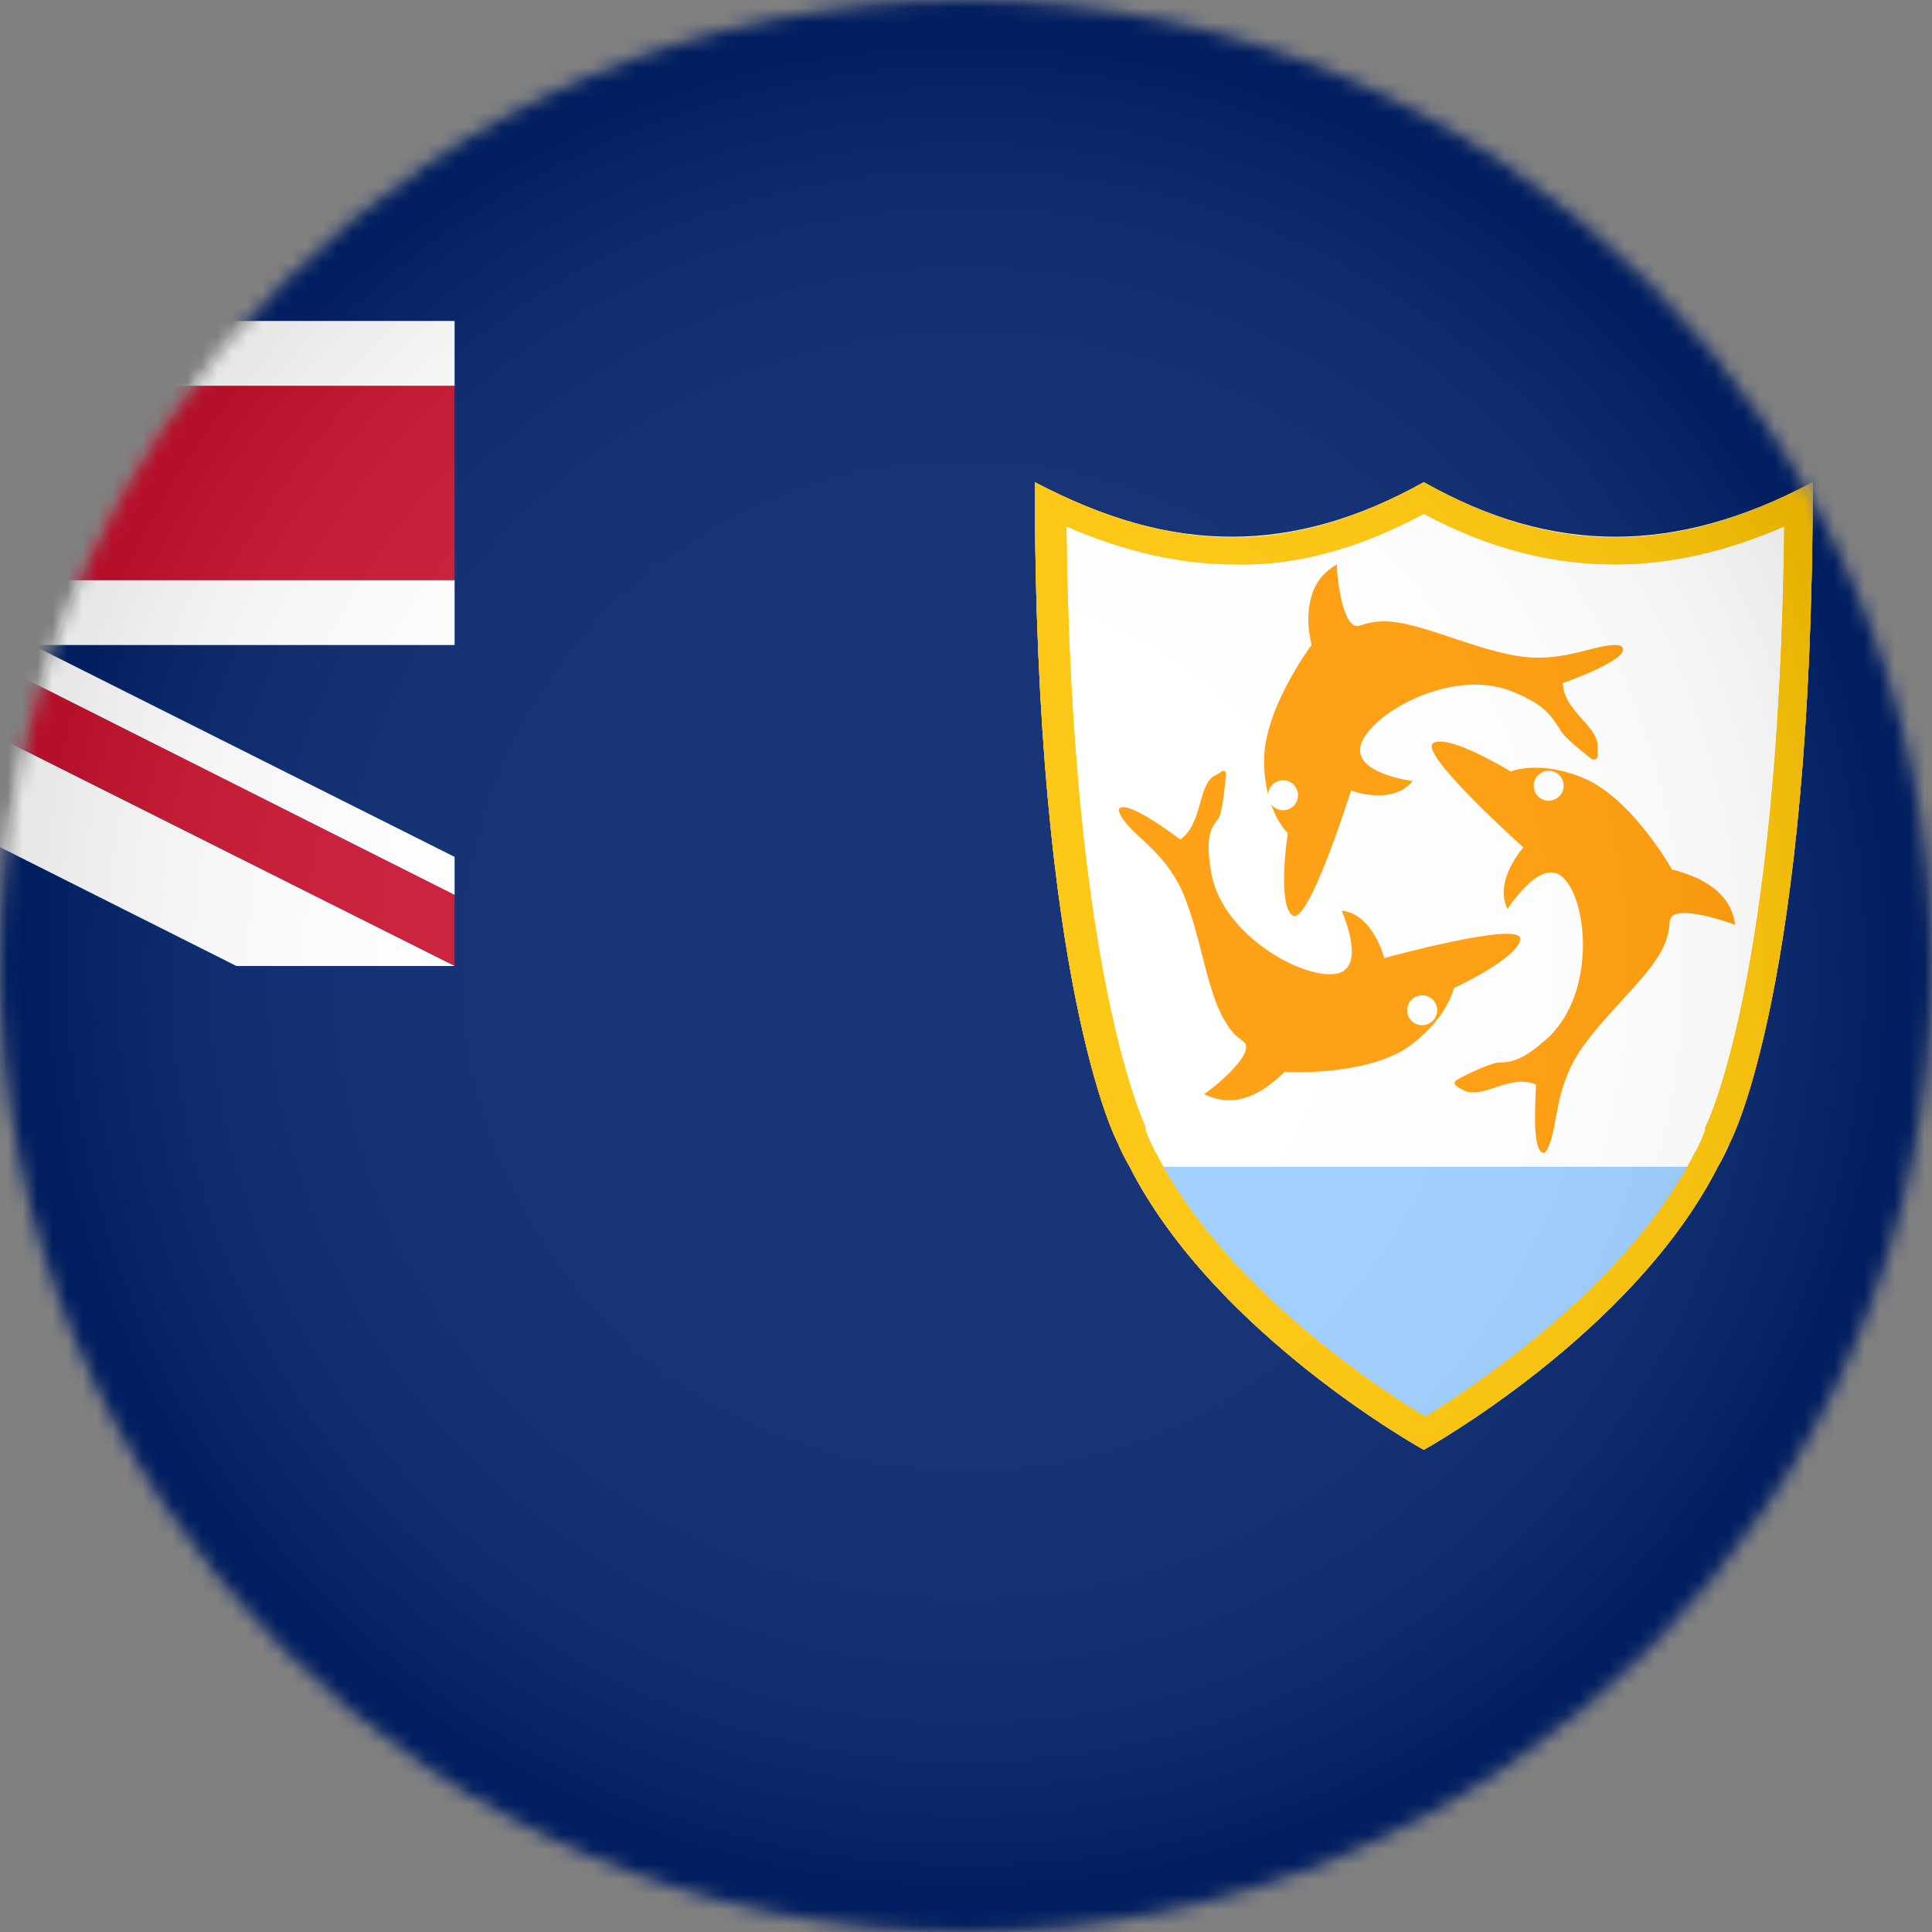 <?xml version="1.0" encoding="UTF-8"?>
<svg width="129px" height="129px" viewBox="0 0 129 129" version="1.1" xmlns="http://www.w3.org/2000/svg" xmlns:xlink="http://www.w3.org/1999/xlink">
    <rect x="0" y="0" width="129" height="129" fill="#808080" stroke="none"/>
    <title>anguilla</title>
    <defs>
        <circle id="path-1" cx="64.5" cy="64.5" r="64.5"></circle>
        <circle id="path-3" cx="64.5" cy="64.5" r="64.5"></circle>
        <radialGradient cx="50.02%" cy="49.999%" fx="50.02%" fy="49.999%" r="50.017%" id="radialGradient-5">
            <stop stop-color="#FFFFFF" offset="0%"></stop>
            <stop stop-color="#FDFDFD" offset="35.61%"></stop>
            <stop stop-color="#F6F6F6" offset="48.44%"></stop>
            <stop stop-color="#EBEBEB" offset="57.59%"></stop>
            <stop stop-color="#DADADA" offset="64.99%"></stop>
            <stop stop-color="#C4C4C4" offset="71.32%"></stop>
            <stop stop-color="#A8A8A8" offset="76.93%"></stop>
            <stop stop-color="#888888" offset="82.01%"></stop>
            <stop stop-color="#626262" offset="86.67%"></stop>
            <stop stop-color="#373737" offset="91.01%"></stop>
            <stop stop-color="#090909" offset="94.87%"></stop>
            <stop stop-color="#000000" offset="95.57%"></stop>
        </radialGradient>
    </defs>
    <g id="Page-1" stroke="none" stroke-width="1" fill="none" fill-rule="evenodd">
        <g id="anguilla">
            <g id="Clipped">
                <mask id="mask-2" fill="white">
                    <use xlink:href="#path-1"></use>
                </mask>
                <g id="SVGID_00000025443607473569443670000012974499287469787282_"></g>
                <g id="Group" mask="url(#mask-2)">
                    <g transform="translate(-98.646, 0)">
                        <rect id="Rectangle" fill="#012169" fill-rule="nonzero" x="0" y="0" width="258.106" height="129"></rect>
                        <g id="Group" stroke-width="1" fill="none" fill-rule="evenodd" transform="translate(167.742, 32.197)">
                            <path d="M51.938,0 C51.938,33.57 46.448,44.02 46.448,44.02 C46.237,44.548 45.921,45.182 45.604,45.709 C39.903,56.899 25.969,64.606 25.969,64.606 C25.969,64.606 12.034,56.899 6.334,45.709 C6.017,45.182 5.806,44.548 5.489,44.02 C5.489,44.02 0,33.57 0,0 C9.184,4.856 17.207,4.856 25.969,0 C34.625,4.856 42.754,4.856 51.938,0 Z" id="Path" fill="#FFFFFF" fill-rule="nonzero"></path>
                            <path d="M25.969,2.111 C30.297,4.434 34.52,5.489 38.742,5.489 C42.437,5.489 46.132,4.645 50.038,2.956 C49.721,33.042 44.865,42.965 44.759,43.07 L44.759,43.176 L44.759,43.282 C44.548,43.809 44.337,44.337 44.02,44.865 C39.481,53.732 29.136,60.489 26.074,62.389 C22.908,60.489 12.668,53.732 8.128,44.865 C7.812,44.337 7.601,43.809 7.39,43.282 L7.39,43.176 L7.39,43.07 C7.39,42.965 2.428,33.042 2.111,2.956 C6.017,4.645 9.712,5.489 13.407,5.489 C17.418,5.595 21.641,4.434 25.969,2.111 M51.938,0 C47.399,2.428 43.07,3.695 38.742,3.695 C34.414,3.695 30.297,2.428 25.969,0 C21.641,2.428 17.418,3.695 13.196,3.695 C8.973,3.695 4.645,2.428 0,0 C0,33.57 5.489,44.02 5.489,44.02 C5.7,44.548 6.017,45.182 6.334,45.709 C12.034,56.899 25.969,64.606 25.969,64.606 C25.969,64.606 39.903,56.899 45.604,45.709 C45.921,45.182 46.132,44.548 46.448,44.02 C46.448,44.02 51.938,33.57 51.938,0 L51.938,0 Z" id="Shape" fill="#FDC301" fill-rule="nonzero"></path>
                            <path d="M31.775,13.935 C27.975,12.457 22.802,15.201 21.852,17.313 C20.902,19.424 25.23,19.952 25.23,19.952 C23.858,21.641 21.113,20.585 21.113,20.585 C21.113,20.585 18.263,29.664 17.207,28.925 C16.151,28.186 16.89,23.435 16.89,23.435 C16.89,23.435 15.307,21.957 15.307,18.579 C15.307,15.096 18.474,10.873 18.474,10.873 C18.368,10.345 18.263,9.818 18.263,9.184 C18.263,7.706 18.685,6.334 20.163,5.489 C20.163,5.489 20.163,5.489 20.163,5.489 C20.163,6.123 20.48,9.606 21.535,9.606 C21.746,9.606 22.274,9.29 23.33,9.29 C25.969,9.29 30.297,11.718 33.57,11.718 C35.892,11.718 37.475,10.873 38.742,10.873 C38.953,10.873 39.27,10.873 39.27,11.19 C39.27,11.929 35.892,13.196 35.259,13.407 C35.259,15.201 37.581,16.257 37.581,17.629 C37.581,17.84 37.581,18.052 37.581,18.263 C37.581,18.474 37.37,18.579 37.159,18.474 C36.525,17.946 35.259,16.996 35.047,16.468 C34.52,15.729 34.203,14.885 31.775,13.935 Z" id="Path" fill="#FF9900" fill-rule="nonzero"></path>
                            <circle id="Oval" fill="#FFFFFF" fill-rule="nonzero" cx="16.574" cy="20.902" r="1"></circle>
                            <path d="M11.823,26.286 C12.668,30.297 17.84,33.147 20.057,32.831 C22.274,32.514 20.48,28.608 20.48,28.608 C22.591,28.819 23.33,31.775 23.33,31.775 C23.33,31.775 32.514,29.241 32.408,30.508 C32.303,31.775 27.975,33.781 27.975,33.781 C27.975,33.781 27.552,35.892 24.808,37.792 C21.852,39.692 16.679,39.376 16.679,39.376 C16.257,39.798 15.835,40.115 15.412,40.431 C14.146,41.276 12.773,41.592 11.295,40.854 C11.295,40.854 11.295,40.854 11.295,40.854 C11.823,40.537 14.568,38.32 14.04,37.475 C13.935,37.264 13.301,37.053 12.773,36.103 C11.295,33.886 10.979,28.925 9.29,26.286 C8.023,24.28 6.545,23.541 5.806,22.38 C5.7,22.169 5.489,21.852 5.7,21.746 C6.334,21.324 9.29,23.541 9.712,23.858 C11.19,22.802 10.873,20.374 11.929,19.635 C12.14,19.529 12.351,19.424 12.457,19.318 C12.668,19.213 12.773,19.318 12.773,19.529 C12.668,20.268 12.562,21.957 12.245,22.485 C11.823,23.013 11.295,23.646 11.823,26.286 Z" id="Path" fill="#FF9900" fill-rule="nonzero"></path>
                            <circle id="Oval" fill="#FFFFFF" fill-rule="nonzero" cx="25.863" cy="35.259" r="1"></circle>
                            <path d="M34.414,36.948 C37.37,33.992 36.948,28.186 35.364,26.497 C33.886,24.808 31.564,28.502 31.564,28.502 C30.614,26.602 32.619,24.385 32.619,24.385 C32.619,24.385 25.547,18.052 26.602,17.418 C27.658,16.785 31.775,19.318 31.775,19.318 C31.775,19.318 33.781,18.474 36.842,19.846 C40.009,21.324 42.543,25.863 42.543,25.863 C43.07,25.969 43.598,26.18 44.126,26.391 C45.498,27.025 46.554,27.975 46.765,29.558 C46.765,29.558 46.765,29.558 46.765,29.558 C46.237,29.347 42.859,28.186 42.437,29.136 C42.331,29.347 42.437,29.98 42.015,30.93 C40.959,33.358 36.948,36.314 35.681,39.27 C34.731,41.381 34.836,43.176 34.309,44.337 C34.203,44.548 34.097,44.865 33.886,44.759 C33.147,44.443 33.464,40.854 33.464,40.22 C31.775,39.481 29.98,41.17 28.714,40.642 C28.502,40.537 28.291,40.431 28.186,40.326 C27.975,40.22 27.975,40.009 28.186,39.903 C28.925,39.481 30.297,38.848 30.93,38.742 C31.669,38.742 32.514,38.742 34.414,36.948 Z" id="Path" fill="#FF9900" fill-rule="nonzero"></path>
                            <circle id="Oval" fill="#FFFFFF" fill-rule="nonzero" cx="34.309" cy="20.268" r="1"></circle>
                            <path d="M45.604,45.709 C39.903,56.899 25.969,64.606 25.969,64.606 C25.969,64.606 12.034,56.899 6.334,45.709 L45.604,45.709 Z" id="Path" fill="#99CCFF" fill-rule="nonzero"></path>
                            <path d="M25.969,2.111 C30.297,4.434 34.52,5.489 38.742,5.489 C42.437,5.489 46.132,4.645 50.038,2.956 C49.721,33.042 44.865,42.965 44.759,43.07 L44.759,43.176 L44.759,43.282 C44.548,43.809 44.337,44.337 44.02,44.865 C39.481,53.732 29.136,60.489 26.074,62.389 C22.908,60.489 12.668,53.732 8.128,44.865 C7.812,44.337 7.601,43.809 7.39,43.282 L7.39,43.176 L7.39,43.07 C7.39,42.965 2.428,33.042 2.111,2.956 C6.017,4.645 9.712,5.489 13.407,5.489 C17.418,5.595 21.641,4.434 25.969,2.111 M51.938,0 C47.399,2.428 43.07,3.695 38.742,3.695 C34.414,3.695 30.297,2.428 25.969,0 C21.641,2.428 17.418,3.695 13.196,3.695 C8.973,3.695 4.645,2.428 0,0 C0,33.57 5.489,44.02 5.489,44.02 C5.7,44.548 6.017,45.182 6.334,45.709 C12.034,56.899 25.969,64.606 25.969,64.606 C25.969,64.606 39.903,56.899 45.604,45.709 C45.921,45.182 46.132,44.548 46.448,44.02 C46.448,44.02 51.938,33.57 51.938,0 L51.938,0 Z" id="Shape" fill="#FDC301" fill-rule="nonzero"></path>
                        </g>
                        <g id="Group" stroke-width="1" fill="none" fill-rule="evenodd">
                            <polygon id="Path" fill="#012169" fill-rule="nonzero" points="129 7.073 129 21.43 100.498 21.43"></polygon>
                            <polygon id="Path" fill="#C8102E" fill-rule="nonzero" points="129 0 86.246 21.43 76.64 21.43 119.394 0"></polygon>
                            <polygon id="Path" fill="#012169" fill-rule="nonzero" points="114.643 0 75.373 19.529 75.373 0"></polygon>
                            <polygon id="Path" fill="#C8102E" fill-rule="nonzero" points="129 25.758 129 38.742 70.939 38.742 70.939 64.5 58.061 64.5 58.061 38.742 0 38.742 0 25.758 58.061 25.758 58.061 0 70.939 0 70.939 25.758"></polygon>
                            <polygon id="Path" fill="#012169" fill-rule="nonzero" points="129 43.07 129 57.216 100.814 43.07"></polygon>
                            <polygon id="Path" fill="#012169" fill-rule="nonzero" points="114.432 64.5 75.373 64.5 75.373 44.865"></polygon>
                            <polygon id="Path" fill="#C8102E" fill-rule="nonzero" points="129 59.75 129 64.5 86.246 43.07 95.853 43.07"></polygon>
                            <polygon id="Path" fill="#FFFFFF" fill-rule="nonzero" points="129 7.073 100.498 21.43 129 21.43 129 25.758 70.939 25.758 70.939 0 75.373 0 75.373 19.529 114.643 0 119.394 0 76.64 21.43 86.246 21.43 129 0"></polygon>
                            <polygon id="Path" fill="#FFFFFF" fill-rule="nonzero" points="129 43.07 100.814 43.07 129 57.216 129 59.75 95.853 43.07 86.246 43.07 129 64.5 114.432 64.5 75.373 44.865 75.373 64.5 70.939 64.5 70.939 38.742 129 38.742"></polygon>
                        </g>
                    </g>
                </g>
            </g>
            <g id="Clipped">
                <mask id="mask-4" fill="white">
                    <use xlink:href="#path-3"></use>
                </mask>
                <g id="SVGID_00000025443607473569443670000012974499287469787282_"></g>
                <circle id="Oval" fill="url(#radialGradient-5)" fill-rule="nonzero" opacity="0.3" mask="url(#mask-4)" cx="64.5" cy="64.5" r="64.5"></circle>
            </g>
        </g>
    </g>
</svg>